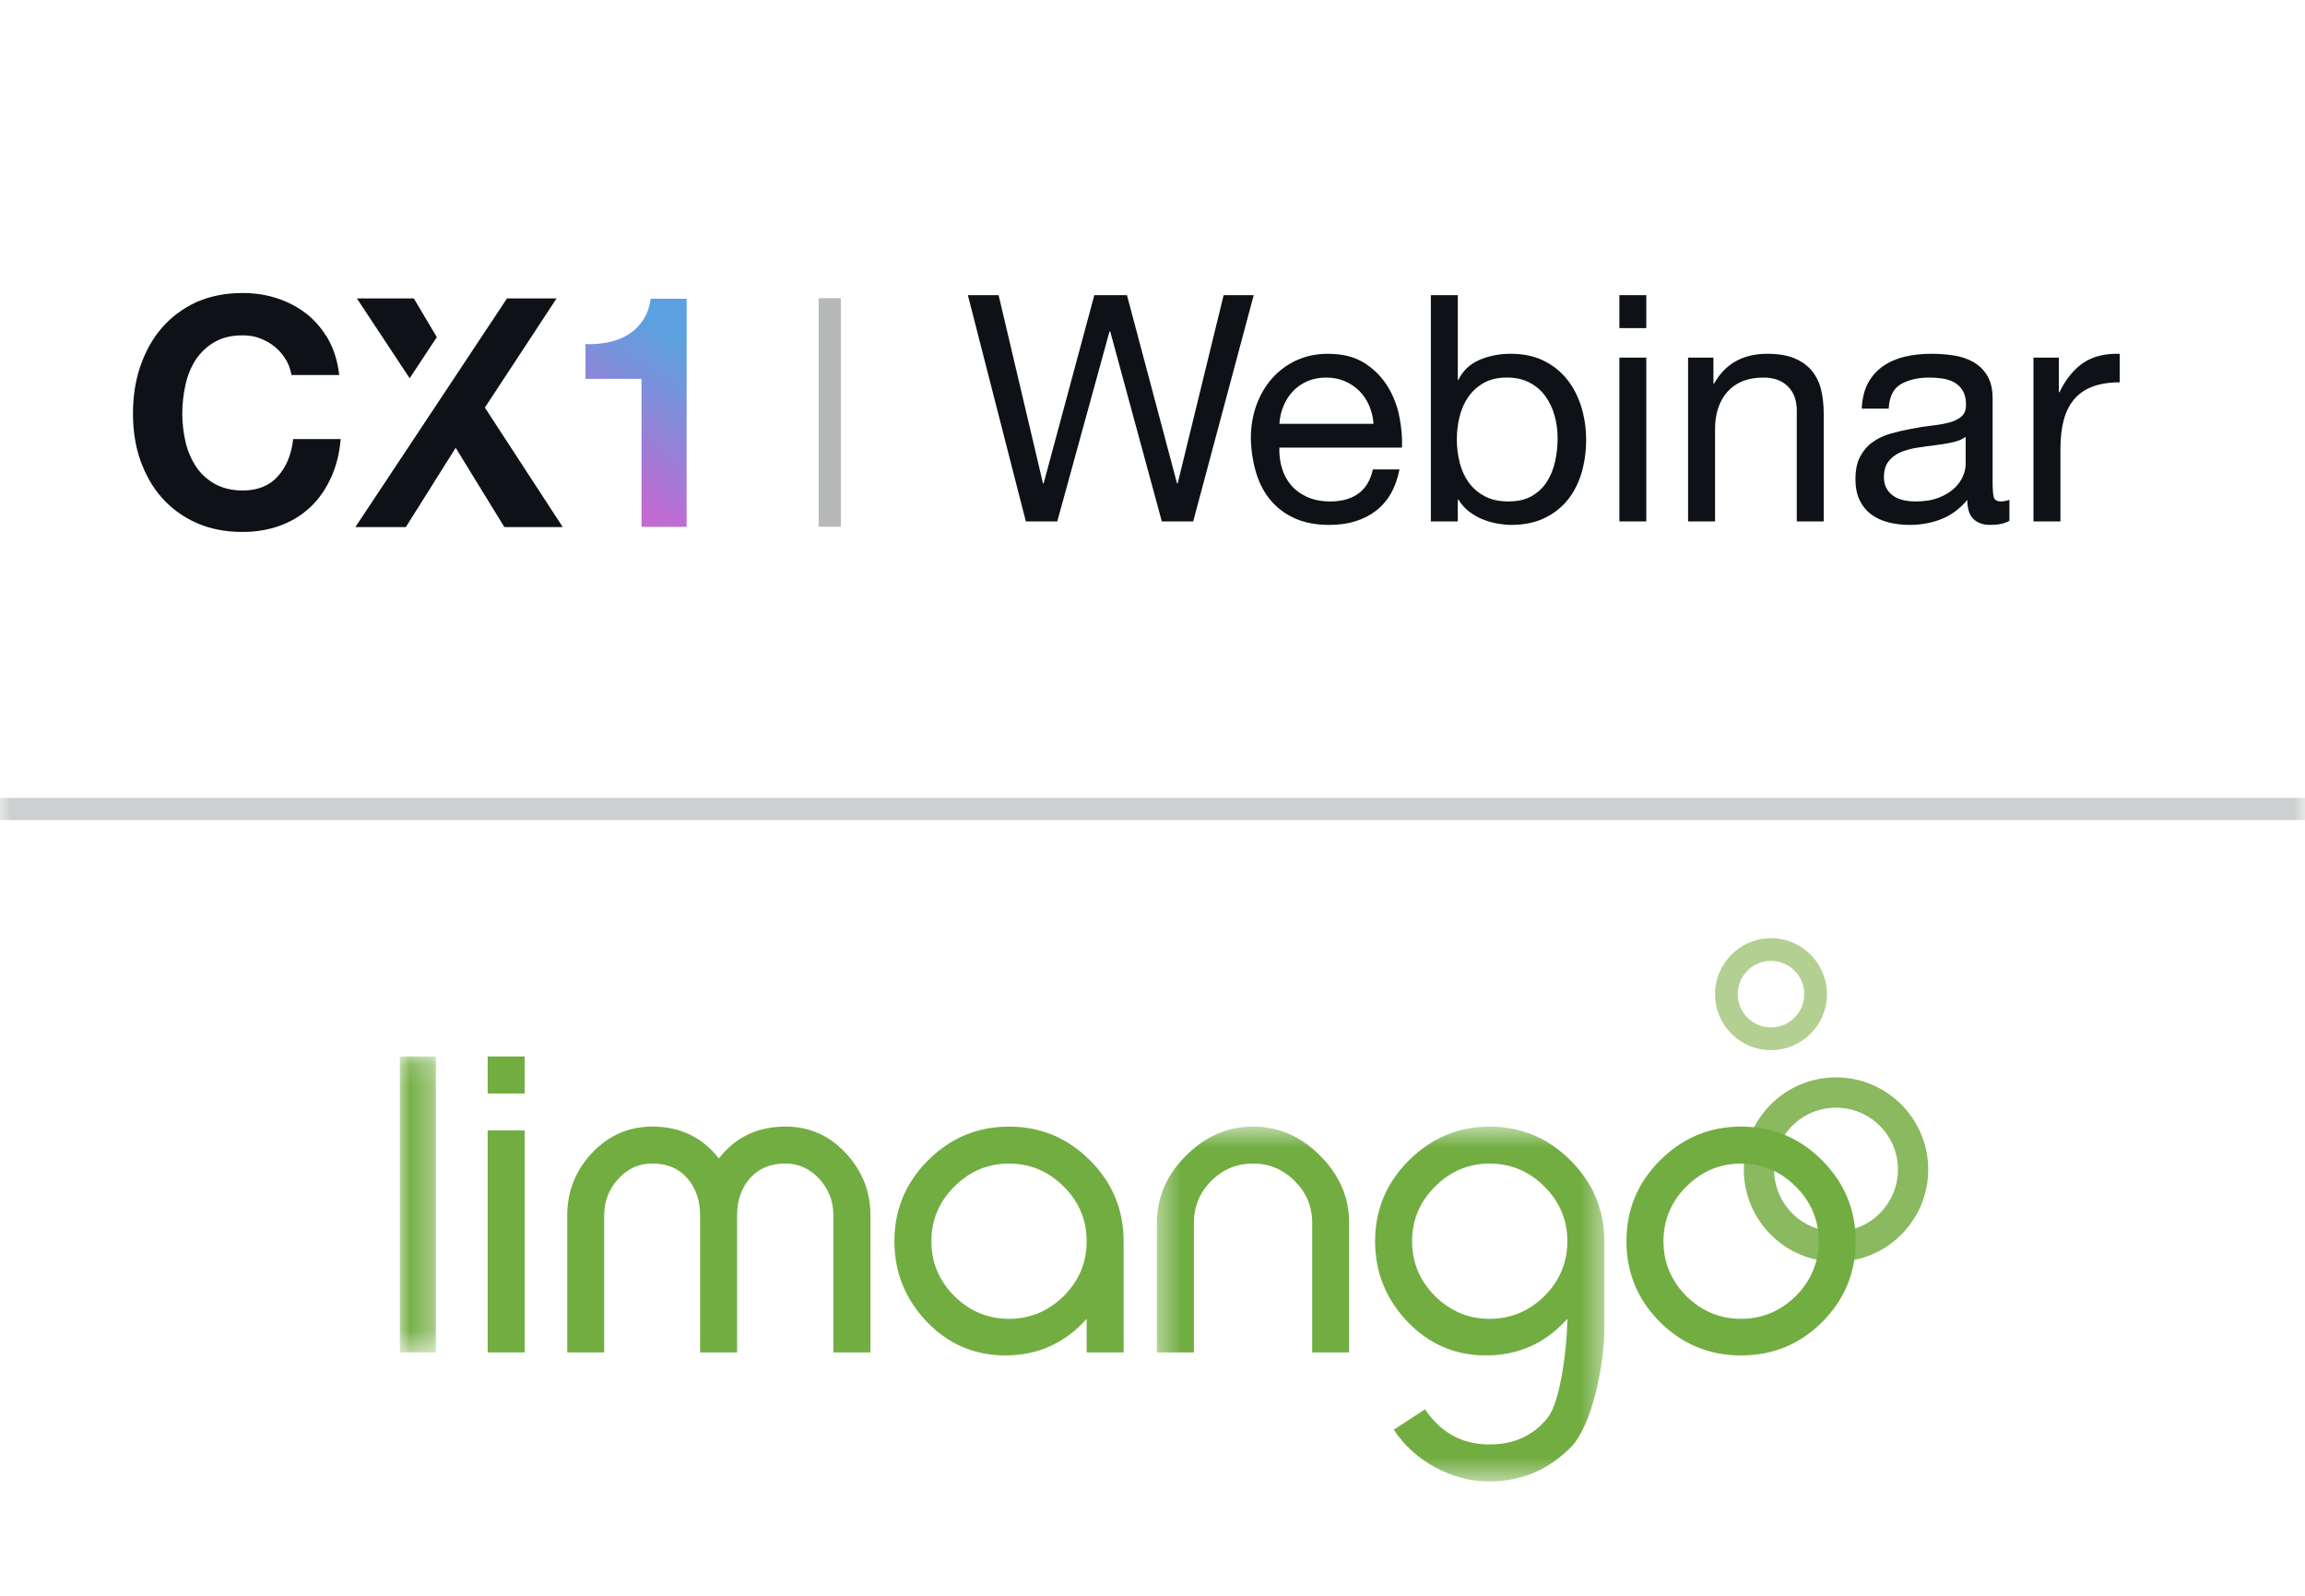 <svg height="72" viewBox="0 0 104 72" width="104" xmlns="http://www.w3.org/2000/svg" xmlns:xlink="http://www.w3.org/1999/xlink"><linearGradient id="a" x1="65.392%" x2="42.23%" y1="9.088%" y2="85.643%"><stop offset=".006" stop-color="#5ca1df"/><stop offset=".348" stop-color="#7b90db"/><stop offset="1" stop-color="#c06bd2"/></linearGradient><mask id="b" fill="#fff"><path d="m0 0h104v72h-104z" fill="#fff" fill-rule="evenodd"/></mask><mask id="c" fill="#fff"><path d="m.041.146h1.627v13.353h-1.627z" fill="#fff" fill-rule="evenodd"/></mask><mask id="d" fill="#fff"><path d="m.39.551h20.187v15.968h-20.187z" fill="#fff" fill-rule="evenodd"/></mask><g fill="none" fill-rule="evenodd"><g mask="url(#b)"><g transform="translate(18 42)"><g fill="#72ad42"><path d="m.041 13.499h1.627v-13.353h-1.627z" mask="url(#c)" transform="translate(0 5.52)"/><path d="m4.004 19.018h1.668v-10.015h-1.668zm0-11.682h1.668v-1.67h-1.668z"/><path d="m19.602 19.018v-6.18c0-.632-.21-1.177-.625-1.637-.424-.468-.94-.704-1.546-.704-.667 0-1.194.22-1.587.657-.391.444-.587 1.005-.587 1.684v6.18h-1.668v-6.18c0-.679-.195-1.24-.585-1.684-.38-.437-.903-.657-1.573-.657-.614 0-1.127.236-1.546.704-.415.46-.625 1.005-.625 1.637v6.18h-1.667v-6.177c0-1.083.371-2.022 1.114-2.818.756-.798 1.666-1.193 2.728-1.193 1.244 0 2.246.478 3.001 1.437.746-.958 1.744-1.437 3.003-1.437 1.069 0 1.978.395 2.719 1.195.743.793 1.116 1.733 1.116 2.816v6.177z"/><path d="m31.029 14.001c0-.958-.344-1.779-1.036-2.465-.689-.69-1.514-1.037-2.469-1.037-.952 0-1.772.347-2.465 1.037-.689.687-1.035 1.508-1.035 2.465 0 .961.346 1.786 1.035 2.476.693.684 1.512 1.027 2.465 1.027.949 0 1.773-.342 2.469-1.027.692-.691 1.036-1.515 1.036-2.476zm0 5.018v-1.515c-.982 1.101-2.207 1.651-3.674 1.651-1.385 0-2.567-.507-3.545-1.525-.97-1.025-1.455-2.232-1.455-3.629 0-1.419.506-2.635 1.515-3.645 1.016-1.017 2.238-1.525 3.656-1.525 1.427 0 2.645.509 3.658 1.526 1.009 1.009 1.513 2.227 1.513 3.65v5.011z"/><g transform="translate(33.81 8.28)"><path d="m7.395 10.738v-5.847c0-.736-.264-1.367-.793-1.889-.52-.522-1.146-.784-1.875-.784-.736 0-1.365.262-1.886.784-.523.522-.783 1.154-.783 1.889v5.847h-1.668v-5.843c0-1.147.435-2.161 1.31-3.033.875-.875 1.884-1.312 3.033-1.312 1.141 0 2.148.437 3.019 1.312.874.872 1.31 1.886 1.31 3.033v5.843z" mask="url(#d)"/><path d="m18.908 5.721c0-.958-.346-1.779-1.036-2.465-.689-.69-1.517-1.037-2.472-1.037-.95 0-1.772.347-2.461 1.037-.692.687-1.036 1.508-1.036 2.465 0 .961.344 1.786 1.036 2.476.689.684 1.51 1.027 2.461 1.027.952 0 1.776-.342 2.472-1.027.69-.691 1.036-1.515 1.036-2.476zm.139 9.314c-1.018 1.019-2.234 1.526-3.651 1.526-.854 0-1.666-.211-2.442-.633-.777-.419-1.403-.985-1.877-1.702l1.408-.92c.711 1.058 1.681 1.586 2.911 1.586 1.112 0 1.984-.404 2.623-1.204.593-.723.889-3.32.889-4.464-.984 1.101-2.207 1.651-3.674 1.651-1.388 0-2.568-.507-3.544-1.525-.972-1.025-1.457-2.232-1.457-3.629 0-1.412.506-2.628 1.524-3.645 1.024-1.017 2.238-1.525 3.649-1.525 1.411 0 2.628.509 3.645 1.526 1.018 1.016 1.525 2.232 1.525 3.65v4.009c0 1.403-.507 4.279-1.529 5.299z" mask="url(#d)"/></g></g><path d="m64.839 14.929c-2.294 0-4.159-1.866-4.159-4.161 0-2.293 1.865-4.159 4.159-4.159 2.294 0 4.161 1.866 4.161 4.159 0 2.294-1.866 4.161-4.161 4.161m0-6.953c-1.541 0-2.793 1.252-2.793 2.792 0 1.543 1.252 2.795 2.793 2.795 1.541 0 2.795-1.252 2.795-2.795 0-1.541-1.254-2.792-2.795-2.792" fill="#8ab960"/><path d="m61.905 5.381c-1.391 0-2.523-1.133-2.523-2.524 0-1.394 1.132-2.527 2.523-2.527 1.393 0 2.527 1.133 2.527 2.527 0 1.391-1.134 2.524-2.527 2.524m0-4.028c-.827 0-1.499.676-1.499 1.504 0 .827.672 1.5 1.499 1.5.829 0 1.502-.673 1.502-1.5 0-.829-.673-1.504-1.502-1.504" fill="#b4cf92"/><path d="m64.058 14.001c0-.958-.344-1.779-1.036-2.465-.688-.69-1.514-1.037-2.472-1.037-.951 0-1.771.347-2.463 1.037-.688.687-1.032 1.508-1.032 2.465 0 .961.344 1.786 1.032 2.476.693.684 1.512 1.027 2.463 1.027.952 0 1.776-.342 2.472-1.027.692-.691 1.036-1.515 1.036-2.476zm1.67 0c0 1.422-.507 2.637-1.515 3.65-1.005 1.004-2.224 1.504-3.658 1.504-1.428 0-2.645-.5-3.656-1.504-1.012-1.013-1.515-2.228-1.515-3.65 0-1.419.503-2.635 1.515-3.645 1.015-1.017 2.235-1.525 3.656-1.525 1.427 0 2.647.508 3.658 1.525 1.007 1.01 1.515 2.226 1.515 3.645z" fill="#72ad42"/></g></g><g fill-opacity=".2" mask="url(#b)"><path d="m0 0h104v1h-104z" fill="#0e1116" transform="translate(0 36)"/></g><path d="m4.203 15.026 2.359-8.578h.029l2.33 8.578h1.415l2.731-10.208h-1.358l-2.073 8.492h-.029l-2.259-8.492h-1.473l-2.287 8.492h-.029l-2.002-8.492h-1.387l2.616 10.208zm12.281.157c.839 0 1.535-.21 2.087-.629s.91-1.044 1.072-1.873h-1.201c-.105.486-.322.848-.651 1.087-.329.238-.751.357-1.265.357-.4 0-.748-.067-1.044-.2-.295-.133-.539-.312-.729-.536s-.329-.481-.415-.772c-.086-.291-.124-.598-.114-.922h5.533c.019-.448-.021-.92-.122-1.415-.1-.496-.281-.953-.543-1.373-.262-.419-.61-.765-1.044-1.037-.434-.272-.979-.407-1.637-.407-.505 0-.97.095-1.394.286s-.791.458-1.101.801-.55.748-.722 1.215c-.172.467-.257.982-.257 1.544.019.562.102 1.082.25 1.558s.369.886.665 1.23c.295.343.66.61 1.094.801s.946.286 1.537.286zm1.987-4.561h-4.246c.019-.286.081-.555.186-.808.105-.253.248-.474.429-.665.181-.191.398-.341.651-.45.253-.11.536-.164.851-.164.305 0 .584.055.836.164.253.11.472.257.658.443.186.186.334.407.443.665.11.257.174.529.193.815zm6.219 4.561c.562 0 1.056-.1 1.48-.3.424-.2.777-.474 1.058-.822.281-.348.491-.755.629-1.222.138-.467.207-.963.207-1.487 0-.524-.071-1.02-.214-1.487-.143-.467-.355-.879-.636-1.237-.281-.357-.634-.641-1.058-.851s-.922-.315-1.494-.315c-.515 0-.986.093-1.415.279-.429.186-.743.484-.944.894h-.029v-3.817h-1.215v10.208h1.215v-.986h.029c.133.219.298.403.493.55s.403.264.622.35c.219.086.441.148.665.186.224.038.427.057.608.057zm-.129-1.058c-.419 0-.777-.079-1.072-.236-.295-.157-.536-.365-.722-.622-.186-.257-.322-.555-.407-.894-.086-.338-.129-.689-.129-1.051 0-.343.041-.681.122-1.015.081-.334.212-.631.393-.894.181-.262.415-.474.701-.636s.634-.243 1.044-.243c.391 0 .732.076 1.022.229.291.152.529.357.715.615s.324.55.415.879c.091.329.136.665.136 1.008 0 .362-.038.715-.114 1.058s-.2.648-.372.915-.398.481-.679.643c-.281.162-.631.243-1.051.243zm6.219-7.82v-1.487h-1.215v1.487zm0 8.721v-7.391h-1.215v7.391zm3.102 0v-4.175c0-.334.045-.641.136-.922.091-.281.226-.527.407-.736s.407-.372.679-.486c.272-.114.593-.172.965-.172.467 0 .834.133 1.101.4s.4.629.4 1.087v5.004h1.215v-4.861c0-.4-.041-.765-.122-1.094-.081-.329-.222-.612-.422-.851-.2-.238-.462-.424-.786-.558s-.729-.2-1.215-.2c-1.096 0-1.897.448-2.402 1.344h-.029v-1.172h-1.144v7.391zm12.41.157c.372 0 .662-.062.872-.186v-.944c-.143.048-.267.071-.372.071-.191 0-.303-.067-.336-.2s-.05-.343-.05-.629v-3.803c0-.429-.081-.777-.243-1.044-.162-.267-.376-.474-.643-.622-.267-.148-.565-.245-.894-.293s-.66-.071-.994-.071c-.419 0-.813.043-1.179.129s-.693.226-.979.422c-.286.195-.515.45-.686.765s-.267.701-.286 1.158h1.215c.029-.543.214-.913.558-1.108.343-.195.772-.293 1.287-.293.191 0 .384.014.579.043.195.029.372.086.529.172.157.086.286.21.386.372.1.162.15.376.15.643 0 .229-.067.403-.2.522s-.315.21-.543.272c-.229.062-.493.11-.793.143s-.617.083-.951.15c-.315.057-.622.129-.922.214-.3.086-.567.212-.801.379-.234.167-.422.384-.565.651-.143.267-.214.61-.214 1.029 0 .372.064.689.193.951s.303.474.522.636c.219.162.479.281.779.357s.617.114.951.114c.515 0 .994-.088 1.437-.264.443-.176.832-.465 1.165-.865 0 .4.093.689.279.865s.436.264.751.264zm-3.36-1.058c-.191 0-.372-.019-.543-.057s-.322-.1-.45-.186c-.129-.086-.234-.198-.315-.336-.081-.138-.122-.307-.122-.508 0-.305.069-.546.207-.722.138-.176.317-.312.536-.407.219-.095.467-.164.743-.207.276-.043.55-.081.822-.114.272-.033.531-.076.779-.129.248-.052.448-.136.6-.25v1.244c0 .172-.043.355-.129.55-.086.195-.219.376-.4.543-.181.167-.415.305-.701.415s-.629.164-1.029.164zm6.534.901v-3.288c0-.477.048-.898.143-1.265s.248-.679.457-.936c.21-.257.486-.453.829-.586s.758-.2 1.244-.2v-1.287c-.658-.019-1.201.114-1.63.4-.429.286-.791.729-1.087 1.33h-.029v-1.558h-1.144v7.391z" fill="#0e1116" fill-rule="nonzero" transform="translate(43.5 8.5)"/><path d="m36.938 13.453h1v10.312h-1z" fill="#0e1116" fill-opacity=".3"/><g fill-rule="nonzero" transform="translate(6 13.219)"><path d="m6.894 3.002c-.133-.218-.293-.409-.492-.573s-.426-.287-.665-.382c-.253-.096-.506-.136-.785-.136-.492 0-.918.096-1.264.3-.346.191-.626.464-.852.792-.213.328-.373.71-.466 1.133-.093.423-.146.86-.146 1.31 0 .437.053.86.146 1.269.093.409.253.778.466 1.105.213.328.492.587.852.792.346.191.772.3 1.264.3.679 0 1.211-.218 1.584-.641.386-.423.612-.983.692-1.679h2.143c-.053.641-.2 1.228-.439 1.747-.24.519-.546.969-.932 1.324-.386.368-.838.641-1.358.832-.519.191-1.091.287-1.704.287-.772 0-1.464-.136-2.076-.409-.612-.273-1.131-.655-1.557-1.133-.426-.478-.745-1.051-.972-1.692-.226-.641-.333-1.351-.333-2.102 0-.764.106-1.488.333-2.143.226-.655.546-1.242.972-1.733s.945-.873 1.557-1.16c.626-.273 1.318-.409 2.09-.409.559 0 1.078.082 1.571.246.492.164.932.396 1.331.71.386.314.705.696.972 1.16.253.464.413.996.479 1.583h-2.156c-.04-.246-.12-.478-.253-.696z" fill="#0e1116"/><g fill="#0e1116" transform="translate(9.982 .136)"><path d="m3.727 1.856-1.038-1.747h-2.569l2.382 3.603z"/><path d="m9.13.109h-2.236l-6.841 10.317h2.276l2.249-3.576 2.196 3.576h2.635l-3.514-5.391z"/></g><path d="m22.945 10.563v-6.687h-2.529v-1.569c.359.014.692-.014 1.025-.082s.626-.177.892-.341.479-.368.665-.641c.186-.259.306-.587.359-.983h1.624v10.29h-2.036z" fill="url(#a)"/></g></g></svg>